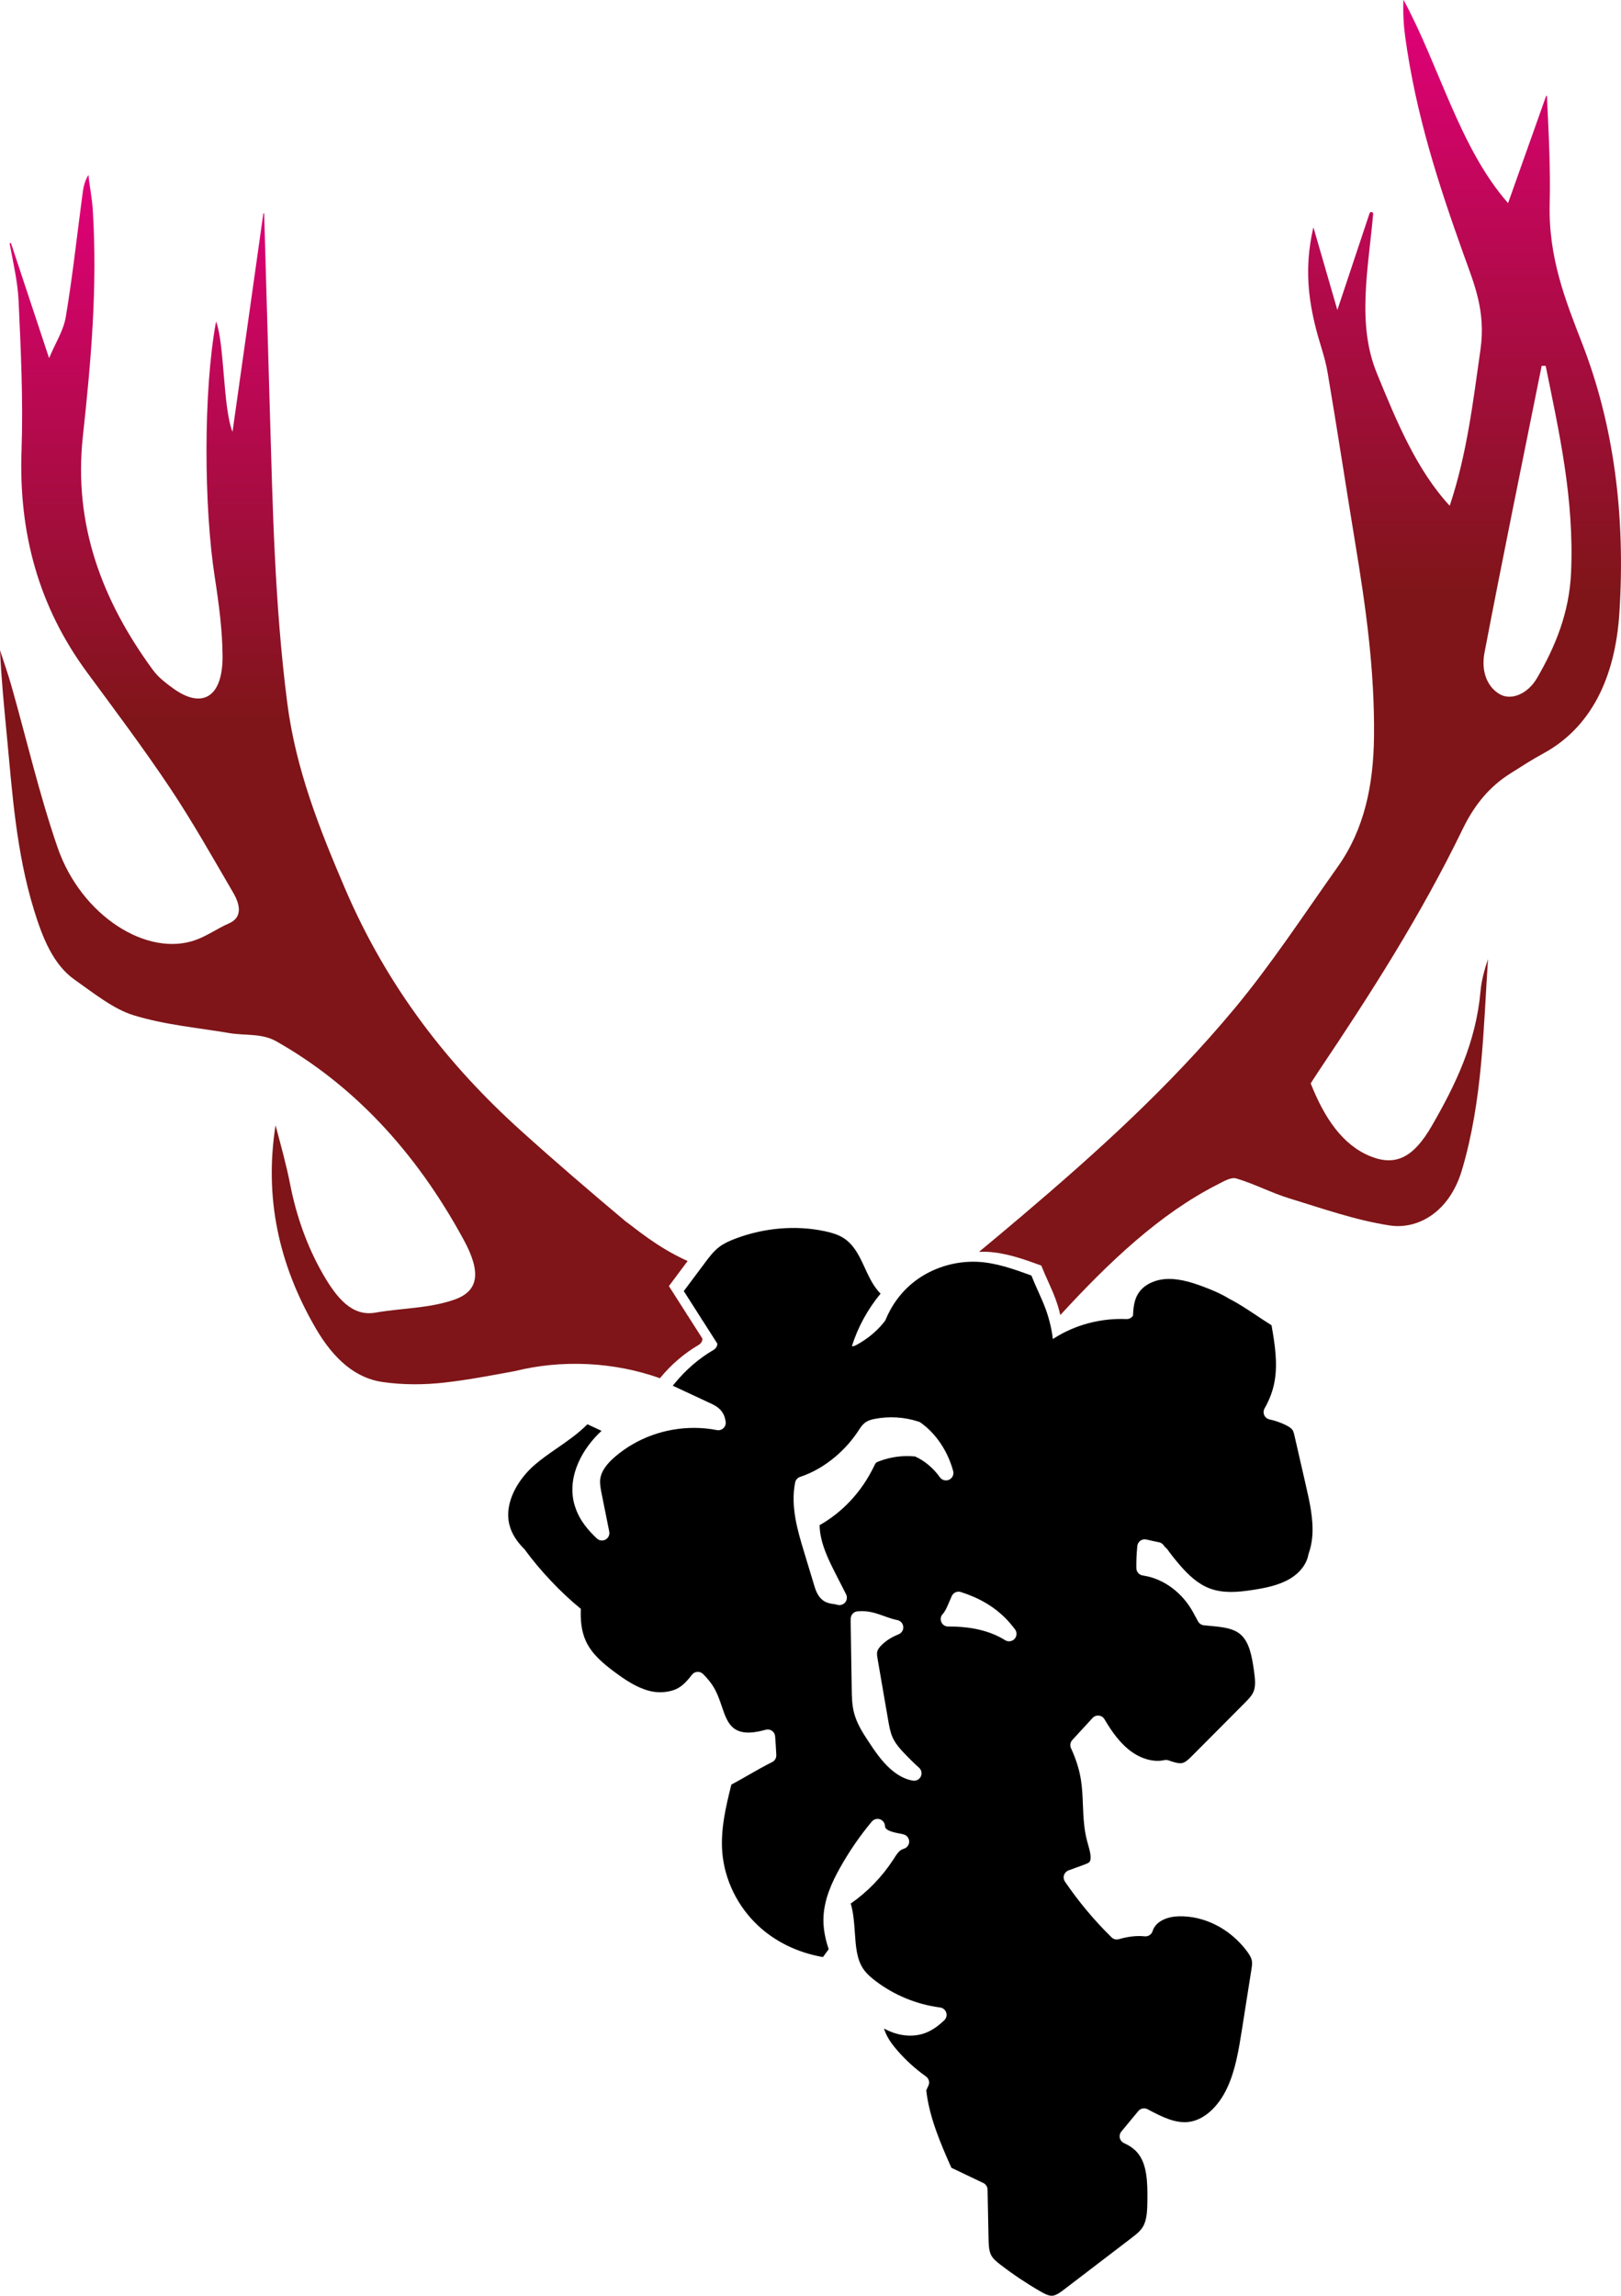 <!-- Generator: Adobe Illustrator 18.1.1, SVG Export Plug-In  -->
<svg version="1.1"
	 xmlns="http://www.w3.org/2000/svg" xmlns:xlink="http://www.w3.org/1999/xlink" xmlns:a="http://ns.adobe.com/AdobeSVGViewerExtensions/3.0/"
	 x="0px" y="0px" width="326.536px" height="462.321px" viewBox="0 0 326.536 462.321" enable-background="new 0 0 326.536 462.321"
	 xml:space="preserve">
<defs>
</defs>
<path fill="none" d="M202.588,325.926c-2.389-2.407-5.347-4.147-9.042-5.321c-0.734-0.233-1.524,0.126-1.83,0.833l-0.738,1.703
	c-0.302,0.699-0.634,1.421-1.074,1.892c-0.409,0.437-0.52,1.073-0.281,1.622c0.237,0.549,0.778,0.903,1.376,0.903l0.243-0.001
	c4.569,0,8.246,0.899,11.238,2.75c0.244,0.15,0.518,0.224,0.788,0.224c0.412,0,0.818-0.169,1.111-0.491
	c0.486-0.535,0.521-1.341,0.084-1.916C203.783,327.229,203.187,326.531,202.588,325.926z"/>
<path fill="none" d="M191.198,297.99c0.656-0.31,0.996-1.046,0.808-1.746c-1.079-4.009-3.464-7.56-6.541-9.741
	c-0.122-0.087-0.257-0.155-0.399-0.202c-2.888-0.947-5.986-1.136-8.956-0.541c-0.606,0.121-1.249,0.295-1.846,0.741
	c-0.57,0.426-0.934,0.987-1.274,1.515c-1.283,1.979-2.863,3.771-4.694,5.324c-2.205,1.87-4.603,3.244-7.126,4.085
	c-0.512,0.17-0.893,0.602-0.997,1.13c-0.964,4.846,0.535,9.799,1.74,13.78l2.079,6.867c0.291,0.961,0.731,2.414,1.98,3.212
	c0.671,0.428,1.356,0.526,1.907,0.605c0.113,0.016,0.226,0.032,0.333,0.051c0.158,0.029,0.313,0.068,0.467,0.112
	c0.139,0.04,0.278,0.06,0.418,0.06c0.44,0,0.867-0.194,1.156-0.544c0.381-0.462,0.452-1.104,0.18-1.638l-1.932-3.786
	c-1.571-3.081-3.337-6.544-3.402-10.131c4.666-2.635,8.522-6.785,10.952-11.845c0.137-0.284,0.278-0.578,0.404-0.703
	c0.135-0.132,0.465-0.258,0.643-0.325c2.319-0.884,4.828-1.211,7.247-0.962c1.941,0.887,3.664,2.333,4.991,4.195
	C189.758,298.096,190.541,298.298,191.198,297.99z"/>
<path fill="none" d="M182.879,353.82c-1.191-1.214-2.424-2.47-3.088-3.97c-0.464-1.051-0.68-2.304-0.889-3.515l-2.098-12.156
	c-0.092-0.534-0.187-1.088-0.109-1.497c0.084-0.436,0.397-0.912,0.958-1.454c0.896-0.867,1.998-1.557,3.369-2.108
	c0.611-0.246,0.99-0.863,0.934-1.521c-0.056-0.656-0.535-1.199-1.18-1.338c-0.413-0.089-0.823-0.19-1.227-0.313
	c-0.458-0.142-0.914-0.305-1.37-0.469c-1.397-0.501-2.842-1.019-4.461-1.019c-0.008,0-0.107,0.001-0.115,0.001
	c-0.148,0.003-0.299,0.009-0.449,0.016l-0.317,0.011c-0.787,0.019-1.426,0.643-1.463,1.429c-0.011,0.21-0.016,0.422-0.014,0.732
	l0.214,13.553c0.024,1.503,0.05,3.058,0.435,4.608c0.555,2.244,1.779,4.119,2.859,5.773c1.319,2.021,2.758,4.126,4.557,5.702
	c1.119,0.979,2.238,1.648,3.419,2.045c0.292,0.098,0.585,0.163,0.879,0.224l0.104,0.022c0.104,0.021,0.208,0.032,0.311,0.032
	c0.559,0,1.082-0.312,1.341-0.827c0.306-0.608,0.162-1.348-0.349-1.798C184.304,355.256,183.529,354.482,182.879,353.82z"/>
<g>
	<linearGradient id="SVGID_1_" gradientUnits="userSpaceOnUse" x1="70.755" y1="35.219" x2="70.755" y2="278.768">
		<stop  offset="0" style="stop-color:#E2007A"/>
		<stop  offset="0.453" style="stop-color:#7F1518"/>
	</linearGradient>
	<path fill="url(#SVGID_1_)" d="M140.769,270.826c0.358-0.209,0.614-0.556,0.707-0.959c0.021-0.09,0.03-0.181,0.034-0.272
		c-0.986-1.544-1.971-3.087-2.957-4.631c-0.074-0.09-0.139-0.188-0.214-0.276c0.005-0.01,0.011-0.021,0.017-0.032
		c-1.204-1.886-2.408-3.771-3.613-5.657c1.258-1.683,2.516-3.367,3.774-5.05c-6.266-2.81-10.72-6.758-12.495-7.984l0,0
		c-7.12-5.978-14.203-12.049-21.186-18.353c-14.288-12.9-26.697-28.479-35.374-48.766c-5.132-11.997-9.893-23.974-11.601-37.316
		c-2.56-20-2.939-39.667-3.518-59.387c-0.383-13.032-0.753-26.062-1.13-39.093c-0.003-0.106-0.158-0.115-0.173-0.009
		c-2.032,14.393-4.057,28.736-6.195,43.884c-0.002,0.011-0.017,0.012-0.021,0.002c-1.926-4.814-1.602-17.916-3.304-22.169
		c-2.587,14.021-2.461,37.308-0.246,51.561c0.819,5.268,1.53,10.653,1.56,15.825c0.048,8.249-4.093,10.735-9.946,6.489
		c-1.431-1.038-2.958-2.171-4.091-3.717c-10.132-13.818-16.044-29.138-14.11-46.992c1.618-14.93,2.987-29.929,2.004-45.642
		c-0.157-2.508-0.63-4.545-0.876-7.064c-0.952,1.619-1.054,2.802-1.278,4.49c-1.066,8.043-1.953,16.177-3.279,24.088
		c-0.468,2.794-1.994,5.048-3.356,8.299c-0.012,0-0.012,0-0.023-0.001C7.123,63.778,4.717,56.52,2.239,49.045
		c-0.057-0.172-0.316-0.105-0.283,0.073c0.741,3.982,1.615,7.731,1.785,11.378c0.472,10.133,0.944,20.33,0.596,30.264
		c-0.584,16.695,3.495,31.472,13.213,44.665c5.647,7.667,11.364,15.272,16.718,23.286c4.494,6.727,8.559,13.958,12.71,21.064
		c1.593,2.727,1.693,5.072-0.854,6.179c-2.237,0.973-4.304,2.45-6.577,3.294c-9.831,3.654-23.198-4.818-27.948-18.579
		c-3.672-10.64-6.233-21.75-9.324-32.64c-0.679-2.391-1.512-4.735-2.274-7.101c0.262,5.788,0.832,11.463,1.369,17.136
		c1.113,11.755,1.898,23.518,5.466,35.15c1.737,5.662,3.883,11.039,8.192,14.078c3.87,2.73,7.847,5.923,11.857,7.155
		c6.406,1.968,12.879,2.5,19.322,3.6c3.156,0.539,6.511-0.006,9.431,1.645c15.098,8.536,27.884,21.741,37.815,40.068
		c3.416,6.304,3.113,10.194-1.902,11.958c-5.045,1.774-10.649,1.705-15.969,2.627c-4.677,0.81-7.775-2.963-10.586-7.87
		c-3.201-5.589-5.328-11.72-6.562-18.042c-0.776-3.975-1.886-7.874-2.917-11.79c-0.002-0.007-0.013-0.006-0.014,0.001
		c-2.257,14.436,0.56,27.878,8.095,40.845c3.711,6.385,8.141,10.07,13.488,10.831c4.199,0.597,8.423,0.567,12.501,0.102
		c4.727-0.538,9.387-1.429,14.072-2.295c4.643-1.154,9.629-1.669,14.799-1.415c5.132,0.253,10.004,1.249,14.479,2.837
		C135.163,274.834,137.81,272.547,140.769,270.826z"/>
	<linearGradient id="SVGID_2_" gradientUnits="userSpaceOnUse" x1="261.876" y1="9.331416e-10" x2="261.876" y2="264.832">
		<stop  offset="0" style="stop-color:#E2007A"/>
		<stop  offset="0.453" style="stop-color:#7F1518"/>
	</linearGradient>
	<path fill="url(#SVGID_2_)" d="M318.739,69.235c-3.379-8.712-6.876-17.404-6.567-28.395c0.092-3.268,0.03-6.523-0.056-9.762
		c-0.105-3.929-0.333-7.831-0.495-11.747c-0.092-0.014-0.071-0.011-0.162-0.025c-2.488,7.005-4.965,13.979-7.661,21.572
		c-0.005,0.013-0.022,0.017-0.031,0.006c-9.761-11.121-13.84-27.651-21.024-40.875c-0.009-0.016-0.035-0.009-0.036,0.01
		c-0.095,2.562,0.027,4.948,0.339,7.251c2.143,15.825,6.786,29.987,11.763,43.912c2.121,5.935,4.541,11.409,3.411,19.287
		c-1.497,10.44-2.684,20.86-6.177,31.355c-0.004,0.013-0.022,0.017-0.032,0.007c-6.669-7.241-10.68-16.957-14.67-26.701
		c-4.058-9.911-1.715-21.018-0.73-32.021c0.039-0.438-0.585-0.568-0.724-0.151c-2.079,6.243-4.183,12.558-6.468,19.417
		c-0.006,0.017-0.03,0.016-0.035-0.001c-1.752-6.052-3.276-11.316-4.799-16.577c-0.005-0.018-0.103,0.368-0.107,0.387
		c-1.691,7.609-0.972,13.972,0.723,20.425c0.739,2.811,1.74,5.487,2.236,8.414c1.946,11.48,3.703,23.053,5.598,34.559
		c2.082,12.639,3.898,25.336,3.748,38.802c-0.108,9.719-1.952,18.616-7.266,26.111c-6.855,9.669-13.478,19.775-20.834,28.606
		c-13.324,15.996-28.015,29.175-42.883,41.809c-2.855,2.426-5.72,4.816-8.587,7.191c0.528-0.022,1.057-0.027,1.589-0.004
		c3.809,0.17,7.436,1.481,10.962,2.77c0.868,2.218,1.982,4.374,2.818,6.6c0.415,1.105,0.748,2.23,1.01,3.364
		c9.817-10.693,20.02-20.369,31.638-26.275c1.254-0.637,2.724-1.56,3.833-1.231c3.616,1.074,7.055,2.904,10.666,4.007
		c6.696,2.047,13.363,4.41,20.236,5.456c5.555,0.845,11.992-2.576,14.54-11.187c4.146-14.01,4.302-28.248,5.242-42.477
		c-0.699,2.126-1.313,4.297-1.506,6.468c-0.926,10.429-5.086,18.95-9.824,27.151c-3.641,6.302-7.213,8.173-12.313,6.131
		c-5.639-2.258-9.301-7.698-12.07-14.695c-0.002-0.005-0.001-0.012,0.002-0.017c0.646-0.993,1.164-1.811,1.699-2.608
		c10.364-15.436,20.466-31.175,28.954-48.685c2.45-5.053,5.6-8.599,9.441-11.028c2.225-1.407,4.445-2.854,6.708-4.08
		c9.547-5.175,14.549-15.085,15.385-28.47C327.448,103.736,325.086,85.601,318.739,69.235z M316.479,115.273
		c-0.349,8.085-3.158,14.903-6.839,21.244c-1.918,3.303-5.25,4.588-7.517,3.293c-2.528-1.445-3.801-4.624-3.093-8.328
		c3.689-19.301,7.658-38.544,11.523-57.808c0.452,0,0.357,0,0.809,0C314.081,87.119,317.12,100.411,316.479,115.273z"/>
</g>
<path d="M263.045,299.092l-2.255-9.846c-0.101-0.44-0.205-0.895-0.375-1.189c-0.269-0.464-0.857-0.8-1.397-1.067
	c-1.025-0.509-2.135-0.896-3.3-1.149c-0.467-0.103-0.856-0.42-1.051-0.856c-0.193-0.437-0.168-0.939,0.069-1.354
	c1.016-1.776,1.696-3.613,2.021-5.461c0.651-3.697,0.041-7.546-0.619-11.29c-1.014-0.631-2.009-1.292-2.976-1.936
	c-1.273-0.848-2.591-1.724-3.91-2.497c-0.596-0.349-1.196-0.678-1.799-0.988c-1.364-0.846-2.864-1.497-4.341-2.071
	c-2.533-0.985-5.163-1.868-7.765-1.832c-2.602,0.036-5.197,1.146-6.319,3.391c-0.597,1.194-0.734,2.581-0.796,3.997
	c-0.286,0.451-0.77,0.717-1.326,0.694c-5.155-0.214-10.245,1.128-14.545,3.845c-0.096,0.061-0.182,0.122-0.274,0.183
	c-0.106-0.947-0.276-1.892-0.493-2.831c-0.262-1.134-0.595-2.259-1.01-3.364c-0.836-2.226-1.95-4.382-2.818-6.6
	c-3.526-1.289-7.153-2.6-10.962-2.77c-0.532-0.024-1.061-0.018-1.589,0.004c-4.088,0.168-8.005,1.657-10.961,3.933
	c-2.764,2.128-4.713,4.897-5.919,7.881c-0.945,1.257-2.103,2.412-3.451,3.419c-0.783,0.584-1.626,1.12-2.524,1.599
	c-0.239,0.128-0.501,0.175-0.759,0.166c1.194-3.797,3.167-7.425,5.783-10.59c-3.243-3.209-3.592-8.769-7.503-11.221
	c-1.112-0.697-2.425-1.072-3.747-1.352c-5.846-1.234-12.231-0.694-18.067,1.528c-1.116,0.425-2.225,0.918-3.18,1.642
	c-1.139,0.864-2.003,2.014-2.848,3.145c-0.174,0.233-0.348,0.465-0.521,0.698c-1.258,1.683-2.516,3.367-3.774,5.05
	c1.204,1.886,2.408,3.772,3.613,5.657c-0.006,0.01-0.012,0.021-0.017,0.032c0.075,0.089,0.14,0.186,0.214,0.276
	c0.986,1.544,1.971,3.087,2.957,4.631c-0.004,0.091-0.013,0.182-0.034,0.272c-0.093,0.403-0.349,0.75-0.707,0.959
	c-2.959,1.722-5.606,4.008-7.831,6.722c-0.139,0.169-0.282,0.335-0.417,0.507l7.499,3.495l0.1,0.047
	c0.731,0.341,1.832,0.854,2.497,1.983c0.284,0.482,0.462,1.028,0.563,1.72c0.07,0.48-0.098,0.966-0.45,1.302
	c-0.352,0.336-0.845,0.479-1.322,0.387c-1.501-0.294-3.051-0.442-4.605-0.442c-5.842,0-11.465,2.04-15.832,5.744
	c-1.892,1.606-2.895,3.113-3.066,4.605c-0.106,0.931,0.102,1.969,0.304,2.972l1.518,7.561c0.128,0.641-0.172,1.291-0.744,1.607
	c-0.572,0.317-1.283,0.227-1.757-0.223c-1.56-1.476-3.465-3.534-4.368-6.371l-0.05-0.153c-0.064-0.195-0.127-0.392-0.178-0.597
	c-1.392-5.7,1.881-11.176,5.545-14.55l-2.841-1.324c-1.892,1.897-4.037,3.38-6.119,4.818c-1.629,1.126-3.168,2.188-4.601,3.438
	c-3.013,2.628-6.133,7.333-5.009,11.941c0.486,1.988,1.643,3.558,3.078,5.01c3.151,4.308,7.339,8.727,11.32,11.961
	c-0.086,2.173,0.073,4.411,0.99,6.441c1.193,2.638,3.491,4.557,5.759,6.243c2.181,1.621,4.483,3.17,7.001,3.825
	c1.182,0.308,2.422,0.376,3.582,0.18c0.039-0.005,0.077-0.01,0.116-0.016c0.066-0.012,0.132-0.024,0.197-0.039
	c0.769-0.13,1.482-0.38,2.118-0.771c1.092-0.673,1.967-1.73,2.608-2.577c0.26-0.344,0.656-0.56,1.087-0.591
	c0.428-0.039,0.853,0.123,1.161,0.427c1.057,1.04,1.86,2.093,2.455,3.22c0.556,1.054,0.938,2.178,1.308,3.265
	c0.535,1.57,1.039,3.055,1.968,4.022c1.379,1.437,3.487,1.663,6.894,0.719c0.433-0.123,0.895-0.041,1.263,0.218
	c0.367,0.258,0.6,0.666,0.634,1.113c0.095,1.24,0.171,2.495,0.235,3.761c0.03,0.605-0.306,1.169-0.853,1.43
	c-1.582,0.783-3.13,1.671-4.626,2.528c-1.163,0.667-2.36,1.354-3.575,1.995c-1.117,4.46-2.2,9.058-1.827,13.653
	c0.446,5.498,3.063,10.864,7.181,14.723c3.501,3.282,8.015,5.471,13.099,6.361c0.369-0.52,0.752-1.046,1.154-1.589
	c-0.227-0.664-0.418-1.319-0.571-1.956c-0.358-1.479-0.519-2.844-0.491-4.17c0.084-3.955,1.82-7.546,3.324-10.231
	c1.869-3.338,4.031-6.482,6.427-9.347c0.4-0.479,1.057-0.656,1.643-0.455c0.589,0.205,0.99,0.753,1.007,1.376
	c0.02,0.694,0.948,1.147,3.106,1.517c0.142,0.023,0.286,0.06,0.431,0.097l0.147,0.037c0.662,0.143,1.146,0.71,1.184,1.386
	c0.036,0.676-0.385,1.293-1.027,1.505c-0.297,0.099-0.518,0.201-0.695,0.324c-0.487,0.336-0.895,0.969-1.327,1.64l-0.151,0.234
	c-2.267,3.488-5.213,6.528-8.568,8.851c0.559,1.915,0.695,3.917,0.828,5.863c0.185,2.703,0.359,5.257,1.64,7.211
	c0.694,1.06,1.73,1.914,2.556,2.54c3.779,2.867,8.268,4.706,12.978,5.318c0.573,0.074,1.053,0.472,1.232,1.021
	c0.18,0.551,0.027,1.154-0.393,1.553c-1.223,1.163-2.334,1.935-3.496,2.43c-2.628,1.12-5.813,0.802-8.645-0.771
	c0.087,0.285,0.187,0.56,0.298,0.827c0.606,1.458,1.625,2.722,2.444,3.66c1.692,1.938,3.615,3.678,5.714,5.17
	c0.588,0.418,0.795,1.196,0.492,1.852l-0.168,0.359c-0.092,0.195-0.184,0.391-0.271,0.588c0.631,5.461,2.855,10.607,5.062,15.589
	l6.438,3.07c0.512,0.244,0.843,0.756,0.854,1.323l0.198,9.824c0.022,1.137,0.049,2.426,0.504,3.34
	c0.381,0.763,1.115,1.366,1.898,1.968c2.544,1.954,5.224,3.748,7.964,5.331c0.806,0.466,1.651,0.92,2.364,0.92l0.12-0.005
	c0.8-0.056,1.7-0.744,2.495-1.352l13.386-10.229c0.906-0.692,1.844-1.408,2.39-2.346c0.829-1.421,0.855-3.512,0.876-5.191
	c0.048-3.7-0.059-7.211-1.851-9.503c-0.67-0.856-1.581-1.53-2.866-2.119c-0.422-0.193-0.731-0.571-0.836-1.024
	c-0.105-0.452,0.006-0.928,0.3-1.288c0.664-0.812,1.335-1.62,2.005-2.426l1.42-1.713c0.455-0.551,1.234-0.706,1.864-0.368
	c3.154,1.687,5.756,2.921,8.447,2.538c2.923-0.425,5.744-2.944,7.545-6.738c1.724-3.635,2.391-7.858,3.035-11.942l1.886-11.953
	c0.089-0.565,0.182-1.149,0.125-1.631c-0.09-0.775-0.591-1.526-1.068-2.158c-3.387-4.49-8.563-7.118-13.743-6.965
	c-2.093,0.063-4.562,0.882-5.219,2.988c-0.211,0.683-0.87,1.114-1.587,1.046c-1.597-0.168-3.274,0.019-5.216,0.572
	c-0.518,0.148-1.076,0.007-1.461-0.371c-3.443-3.373-6.601-7.149-9.387-11.225c-0.261-0.382-0.331-0.862-0.19-1.303
	c0.14-0.44,0.476-0.791,0.909-0.951l1.492-0.546c0.582-0.213,1.164-0.425,1.746-0.641c0.38-0.142,0.773-0.288,0.953-0.484
	c0.579-0.632,0.079-2.387-0.285-3.667l-0.114-0.402c-0.691-2.472-0.794-5.021-0.894-7.488c-0.068-1.723-0.134-3.35-0.385-4.947
	c-0.328-2.105-0.987-4.211-2.012-6.438c-0.253-0.549-0.151-1.197,0.258-1.643l4.086-4.443c0.322-0.35,0.796-0.529,1.264-0.476
	c0.473,0.05,0.894,0.322,1.135,0.732c1.581,2.694,3.076,4.59,4.707,5.966c2.266,1.912,5.073,2.787,7.353,2.264
	c0.269-0.061,0.547-0.048,0.809,0.04l0.571,0.197c0.795,0.26,1.663,0.495,2.256,0.349c0.693-0.174,1.395-0.879,2.013-1.501
	l10.527-10.58c0.703-0.707,1.431-1.439,1.779-2.265c0.484-1.143,0.338-2.545,0.096-4.26c-0.421-2.985-0.946-5.791-2.735-7.313
	c-1.36-1.158-3.268-1.425-5.62-1.652l-1.729-0.168c-0.484-0.047-0.915-0.325-1.157-0.746c-0.241-0.421-0.471-0.852-0.693-1.27
	l-0.271-0.509c-2.152-3.976-5.841-6.761-9.867-7.449l-0.386-0.071c-0.702-0.128-1.217-0.733-1.23-1.447
	c-0.025-1.381,0.037-2.841,0.192-4.464c0.041-0.434,0.269-0.827,0.624-1.08c0.354-0.252,0.8-0.342,1.224-0.234
	c0.839,0.204,1.682,0.384,2.526,0.554c0.35,0.07,0.663,0.263,0.883,0.544c0.053,0.065,0.102,0.134,0.15,0.202l0.063,0.088
	c0.154,0.176,0.339,0.328,0.51,0.49c0.841,1.171,1.74,2.31,2.701,3.407c1.637,1.869,3.533,3.681,5.943,4.579
	c2.713,1.012,5.693,0.731,8.487,0.309c2.687-0.406,5.408-0.95,7.647-2.276c1.892-1.121,3.385-2.908,3.718-4.947
	c0.412-1.118,0.681-2.359,0.778-3.678C264.603,305.89,263.811,302.434,263.045,299.092z M185.478,357.782
	c-0.259,0.515-0.782,0.827-1.341,0.827c-0.103,0-0.206-0.011-0.311-0.032l-0.104-0.022c-0.294-0.061-0.587-0.126-0.879-0.224
	c-1.181-0.396-2.3-1.065-3.419-2.045c-1.799-1.576-3.237-3.682-4.557-5.702c-1.08-1.654-2.305-3.529-2.859-5.773
	c-0.385-1.551-0.41-3.105-0.435-4.608l-0.214-13.553c-0.002-0.311,0.003-0.522,0.014-0.732c0.037-0.786,0.676-1.41,1.463-1.429
	l0.317-0.011c0.15-0.007,0.301-0.013,0.449-0.016c0.008,0,0.107-0.001,0.115-0.001c1.619,0,3.063,0.518,4.461,1.019
	c0.456,0.164,0.912,0.327,1.37,0.469c0.403,0.123,0.813,0.225,1.227,0.313c0.645,0.139,1.124,0.682,1.18,1.338
	c0.057,0.657-0.322,1.274-0.934,1.521c-1.371,0.552-2.473,1.241-3.369,2.108c-0.561,0.542-0.874,1.019-0.958,1.454
	c-0.077,0.409,0.018,0.963,0.109,1.497l2.098,12.156c0.209,1.211,0.425,2.464,0.889,3.515c0.664,1.5,1.896,2.756,3.088,3.97
	c0.65,0.662,1.426,1.437,2.251,2.164C185.64,356.434,185.784,357.173,185.478,357.782z M189.336,297.504
	c-1.327-1.862-3.05-3.309-4.991-4.195c-2.419-0.249-4.928,0.078-7.247,0.962c-0.178,0.067-0.508,0.193-0.643,0.325
	c-0.126,0.125-0.268,0.419-0.404,0.703c-2.43,5.06-6.286,9.21-10.952,11.845c0.065,3.587,1.831,7.05,3.402,10.131l1.932,3.786
	c0.272,0.533,0.201,1.176-0.18,1.638c-0.289,0.35-0.716,0.544-1.156,0.544c-0.14,0-0.279-0.02-0.418-0.06
	c-0.153-0.044-0.309-0.083-0.467-0.112c-0.107-0.019-0.22-0.035-0.333-0.051c-0.551-0.079-1.236-0.178-1.907-0.605
	c-1.249-0.798-1.689-2.251-1.98-3.212l-2.079-6.867c-1.205-3.981-2.704-8.935-1.74-13.78c0.104-0.528,0.485-0.96,0.997-1.13
	c2.523-0.841,4.921-2.215,7.126-4.085c1.831-1.553,3.411-3.345,4.694-5.324c0.341-0.527,0.704-1.089,1.274-1.515
	c0.597-0.446,1.239-0.62,1.846-0.741c2.97-0.595,6.068-0.406,8.956,0.541c0.143,0.047,0.277,0.115,0.399,0.202
	c3.077,2.182,5.462,5.732,6.541,9.741c0.188,0.7-0.151,1.437-0.808,1.746C190.541,298.298,189.758,298.096,189.336,297.504z
	 M204.379,330.04c-0.293,0.322-0.699,0.491-1.111,0.491c-0.271,0-0.544-0.073-0.788-0.224c-2.992-1.851-6.669-2.75-11.238-2.75
	l-0.243,0.001c-0.598,0-1.139-0.354-1.376-0.903c-0.238-0.549-0.128-1.186,0.281-1.622c0.44-0.471,0.772-1.192,1.074-1.892
	l0.738-1.703c0.306-0.707,1.096-1.066,1.83-0.833c3.695,1.174,6.653,2.914,9.042,5.321c0.6,0.604,1.195,1.303,1.875,2.197
	C204.9,328.699,204.865,329.505,204.379,330.04z"/>
</svg>